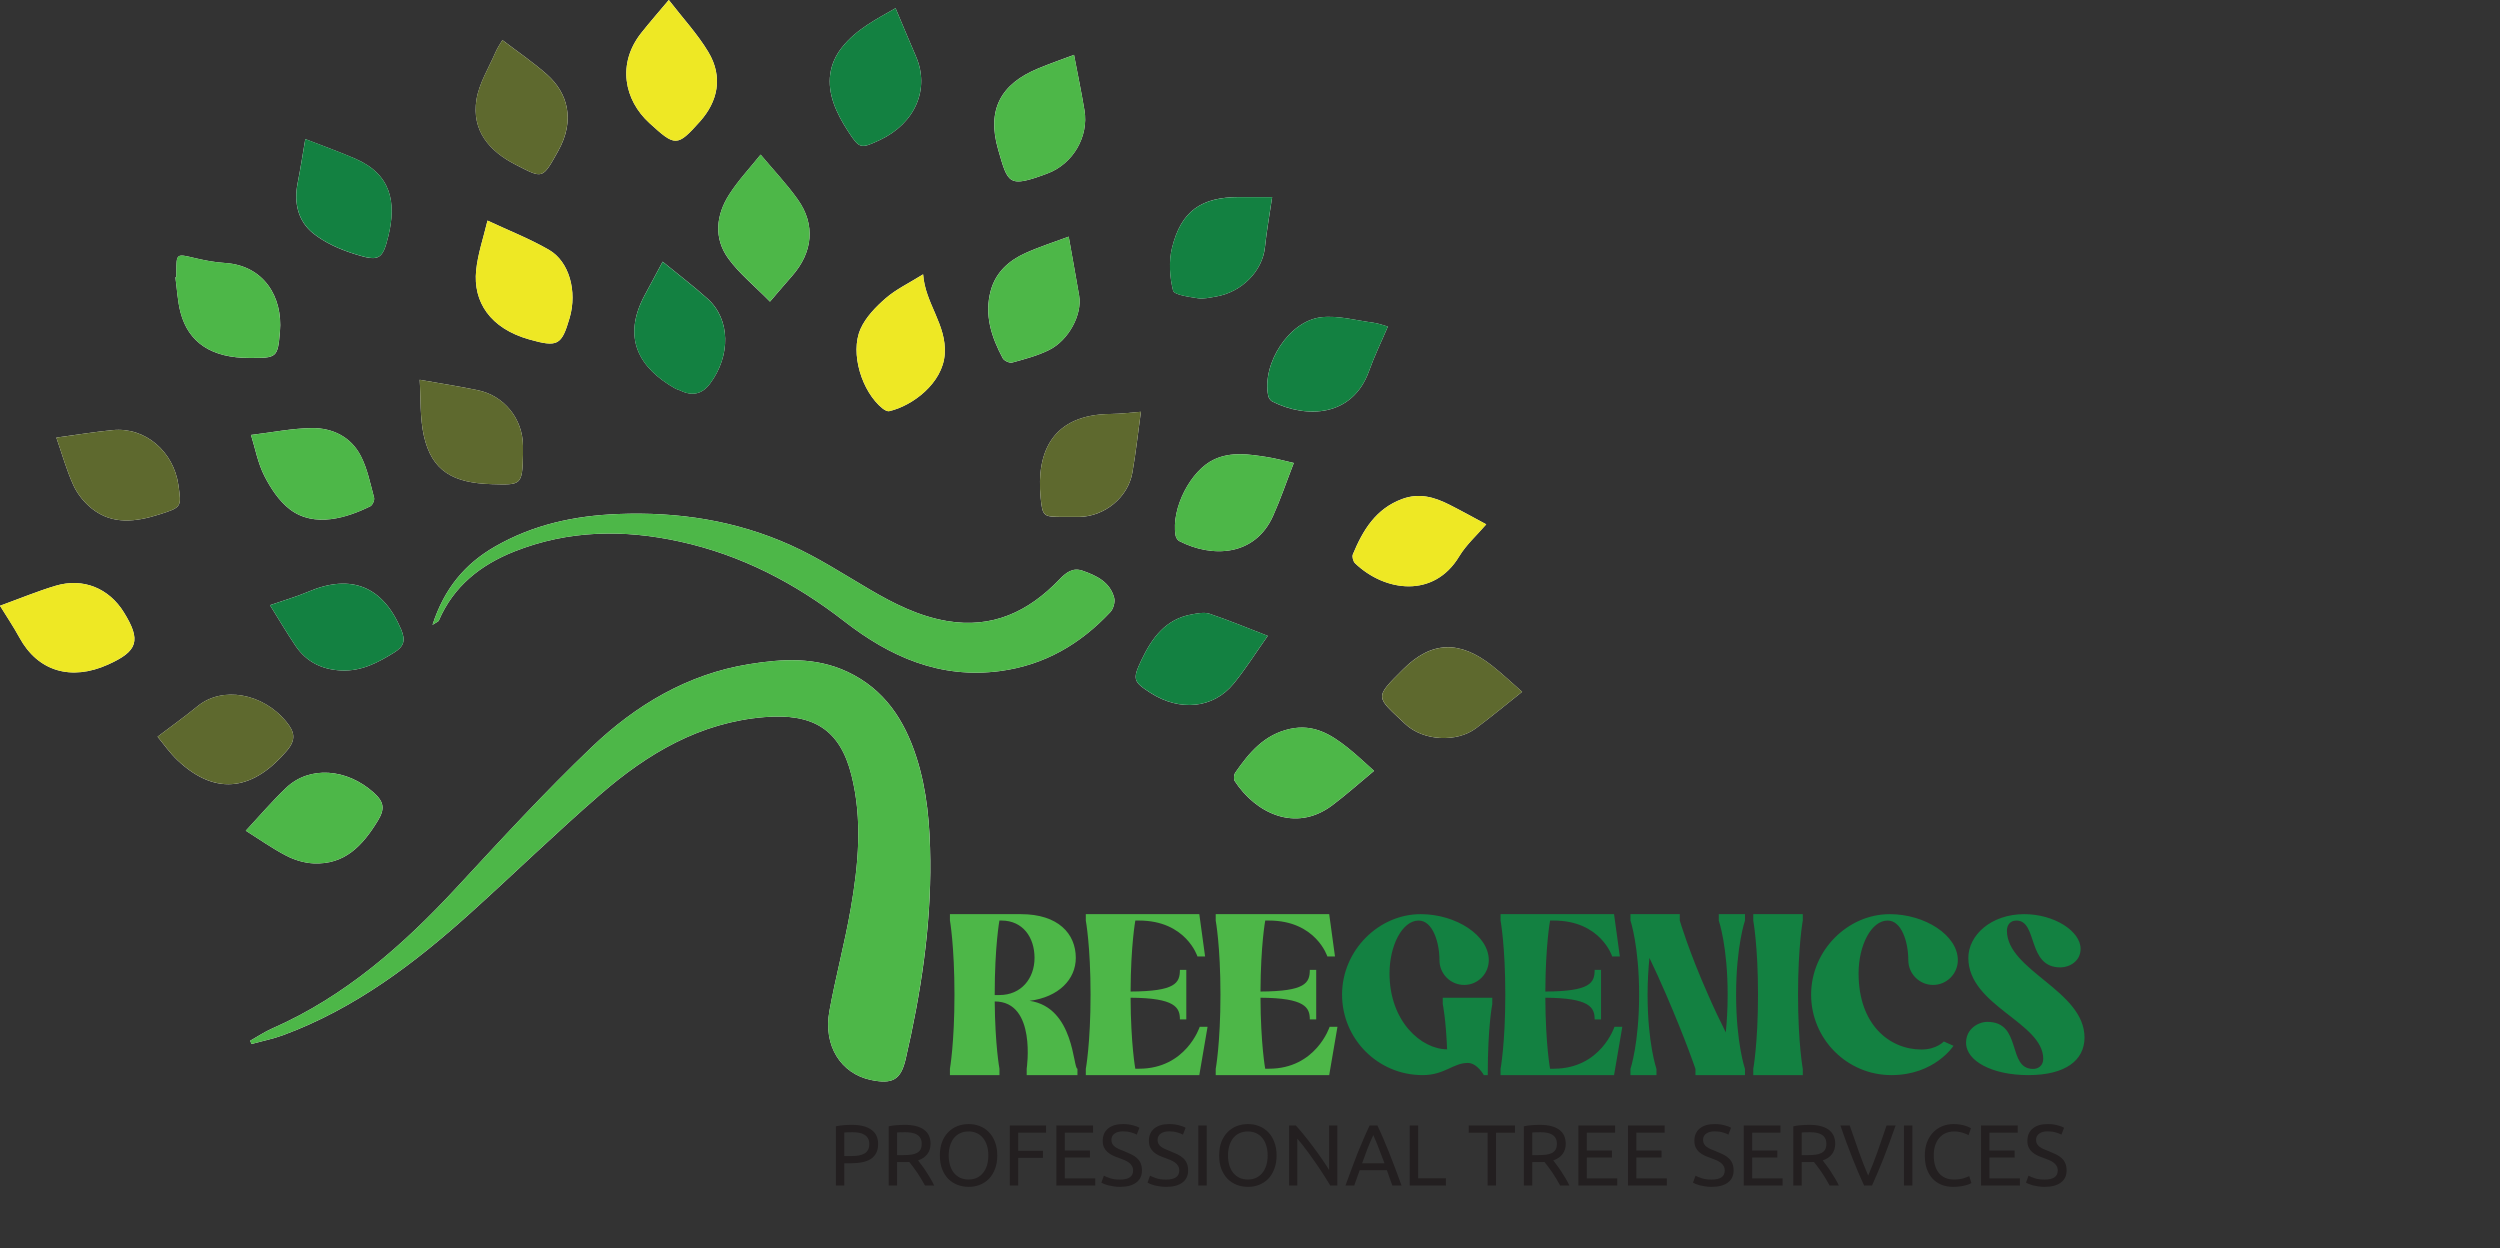 <svg width="679" height="339" viewBox="0 0 679 339" fill="none" xmlns="http://www.w3.org/2000/svg">
<rect x="0" y="0" width="679" height="339" fill="#333333" stroke="none"/>
<g clip-path="url(#clip0_1_103)">
<path d="M67.943 282.661C68.069 282.963 68.195 283.252 68.32 283.554C71.212 282.749 74.192 282.158 76.996 281.115C96.446 273.885 112.652 261.627 127.853 247.91C139.659 237.261 151.075 226.159 163.082 215.749C175.893 204.647 190.113 196.186 207.652 194.765C220.916 193.684 228.146 198.122 231.264 210.556C234.294 222.676 233.15 234.834 231.05 246.879C229.428 256.17 226.951 265.323 225.267 274.602C223.557 283.981 228.347 291.588 236.532 293.31C242.466 294.555 244.692 293.247 245.999 287.59C250.098 269.837 252.864 251.933 252.675 233.64C252.587 224.147 251.833 214.768 248.916 205.691C245.66 195.557 240.203 187.183 230.17 182.469C221.507 178.395 212.442 178.936 203.44 180.394C186.706 183.11 172.649 191.521 160.68 202.95C147.982 215.082 136.063 228.057 124.106 240.957C109.559 256.661 93.768 270.629 73.89 279.354C71.828 280.26 69.93 281.555 67.956 282.661H67.943ZM117.468 169.707C118.649 168.928 119.077 168.815 119.177 168.563C123.188 159.209 130.531 153.413 139.696 149.779C154.381 143.958 169.406 143.732 184.719 147.101C201.366 150.773 215.938 158.354 229.328 168.752C241.687 178.357 255.316 184.443 271.635 182.255C283.705 180.633 293.424 174.925 301.571 166.237C302.401 165.357 302.916 163.509 302.614 162.365C301.483 158.09 297.837 156.342 294.065 155.022C291.337 154.067 289.551 155.487 287.628 157.486C279.342 166.111 269.548 170.788 257.151 168.664C249.469 167.344 242.768 163.949 236.167 160.076C229.076 155.915 222.111 151.389 214.643 148.032C199.844 141.393 184.229 138.967 167.897 139.608C155.915 140.073 144.801 142.512 134.453 148.447C126.344 153.099 120.686 159.775 117.468 169.707ZM243.233 2.225C238.191 5.142 232.672 7.858 228.724 12.811C225.053 17.413 224.537 22.669 226.423 28.05C227.354 30.715 228.787 33.28 230.333 35.656C233.439 40.446 233.778 40.459 238.971 38.02C248.602 33.494 252.612 24.114 248.753 15.263C246.955 11.127 245.232 6.953 243.233 2.225ZM373.185 209.362C370.822 207.275 368.534 205.062 366.044 203.088C361.505 199.492 356.791 196.588 350.441 197.958C343.388 199.48 339.277 204.396 335.505 209.852C335.128 210.405 335.002 211.587 335.341 212.115C340.873 220.665 351.749 226.285 361.82 218.741C365.591 215.912 369.124 212.744 373.185 209.374V209.362ZM181.639 -0C178.986 3.156 176.497 5.997 174.158 8.952C167.583 17.262 169.481 27.144 176.421 33.456C183.362 39.767 183.864 39.994 190.126 32.978C194.878 27.647 196.5 20.984 192.376 14.106C189.422 9.19 185.436 4.903 181.639 -0.013V-0ZM0 164.515C1.672 167.243 3.634 170.135 5.306 173.202C10.284 182.33 19.299 185.008 29.32 180.507C37.492 176.849 38.372 173.957 33.657 166.325C29.622 159.787 22.606 156.883 15.2 159.071C10.272 160.529 5.507 162.516 0.013 164.515H0ZM66.749 225.618C70.257 227.819 73.84 230.371 77.7 232.383C79.938 233.552 82.603 234.369 85.13 234.495C93.629 234.897 98.483 229.667 102.581 222.978C104.593 219.697 104.342 217.823 101.513 215.284C94.195 208.721 84.074 207.891 77.662 214.014C73.903 217.597 70.521 221.583 66.761 225.618H66.749ZM132.404 59.909C131.323 64.498 129.789 68.899 129.324 73.412C128.444 81.999 133.146 89.191 143.72 92.183C151.464 94.371 152.533 93.856 154.721 86.312C156.795 79.183 154.645 71.061 149.101 67.855C143.845 64.825 138.125 62.587 132.404 59.909ZM209.136 81.912C211.663 78.969 213.36 76.958 215.095 74.996C220.803 68.534 221.545 61.003 216.654 54.151C213.662 49.951 210.079 46.18 206.583 42.005C203.755 45.551 200.536 48.946 198.059 52.818C194.476 58.425 193.784 64.662 197.82 70.231C200.75 74.267 204.773 77.498 209.136 81.937V81.912ZM351.384 125.74C348.92 125.187 346.531 124.508 344.092 124.131C339.302 123.389 334.474 122.622 329.822 124.76C323.372 127.714 318.066 138.074 319.273 145.379C319.374 145.957 319.789 146.699 320.279 146.95C329.332 151.615 340.848 151.011 345.739 140.186C347.814 135.585 349.435 130.782 351.397 125.74H351.384ZM291.714 14.899C288.747 16.017 285.302 17.212 281.945 18.608C271.71 22.832 268.014 29.885 271.069 40.522C273.785 49.989 273.835 51.083 284.434 47.135C291.538 44.495 295.724 36.976 294.543 29.986C293.713 24.982 292.682 20.016 291.701 14.899H291.714ZM47.89 75.273C47.802 75.273 47.714 75.298 47.638 75.311C48.078 78.479 48.217 81.735 49.021 84.816C51.196 93.139 57.571 97.225 67.78 97.225C75.16 97.225 75.437 97.25 76.04 90.059C76.832 80.667 71.677 72.079 61.041 71.426C58.212 71.25 55.383 70.684 52.63 70.03C47.953 68.911 47.902 68.886 47.902 73.852C47.902 74.33 47.902 74.808 47.902 75.286L47.89 75.273ZM290.268 64.272C286.421 65.718 282.36 67 278.487 68.748C274.011 70.772 270.453 73.953 269.095 78.881C267.272 85.482 269.259 91.542 272.352 97.313C272.716 97.992 274.2 98.671 274.917 98.47C278.311 97.527 281.794 96.622 284.924 95.063C290.293 92.397 293.964 85.382 293.097 80.327C292.204 75.097 291.249 69.879 290.255 64.284L290.268 64.272ZM68.17 118.134C69.289 121.717 70.018 125.753 71.803 129.261C73.513 132.617 75.789 136.075 78.718 138.326C85.432 143.468 94.371 140.576 100.57 137.508C101.173 137.207 101.777 135.849 101.601 135.182C100.57 131.335 99.79 127.299 97.98 123.817C95.327 118.674 90.323 116.21 84.715 116.273C79.322 116.336 73.928 117.442 68.157 118.134H68.17ZM42.785 200.083C44.357 201.956 46.067 204.458 48.217 206.495C59.117 216.78 69.251 214.089 77.901 203.918C80.516 200.837 80.013 198.763 77.725 195.984C71.363 188.265 60.412 186.303 53.711 191.772C49.977 194.815 46.041 197.619 42.785 200.096V200.083ZM250.726 74.506C246.867 76.907 243.384 78.555 240.568 80.994C237.865 83.345 235.111 86.174 233.703 89.367C230.811 95.943 234.093 106.416 239.688 110.929C240.19 111.332 240.983 111.784 241.511 111.671C247.784 110.238 256.045 104.102 256.585 96.156C257.126 88.16 251.267 82.452 250.714 74.506H250.726ZM113.985 103.147C114.312 108.126 114.01 113.394 115.116 118.335C117.266 127.966 123.113 131.197 133.598 131.499C141.469 131.725 141.884 131.876 142.047 123.565C142.06 122.723 142.06 121.893 142.047 121.051C141.972 113.746 136.943 107.472 129.751 105.976C124.672 104.92 119.555 104.14 113.985 103.147ZM413.418 187.9C410.778 185.599 408.113 183.072 405.246 180.809C396.47 173.881 388.826 174.057 381.094 181.765C373.135 189.698 373.638 189.069 381.609 196.6C386.601 201.328 395.691 201.68 400.858 197.807C405.032 194.689 409.056 191.358 413.406 187.9H413.418ZM15.301 118.85C16.81 123.175 18.042 127.651 19.94 131.813C21.034 134.202 22.895 136.502 24.97 138.15C30.615 142.625 37.002 141.72 43.301 139.709C49.336 137.785 49.31 137.722 48.468 131.788C47.148 122.559 39.403 115.959 30.627 116.814C25.674 117.291 20.745 118.121 15.301 118.85ZM376.945 88.701C375.775 88.386 374.367 87.821 372.896 87.632C368.207 87.016 363.404 85.646 358.827 86.174C350.114 87.18 342.709 98.734 344.431 107.472C344.545 108.063 345.035 108.792 345.55 109.056C354.779 113.708 367.339 113.343 371.853 100.708C373.273 96.722 375.147 92.9 376.932 88.713L376.945 88.701ZM136.44 10.888C135.912 11.818 135.095 12.987 134.541 14.282C132.718 18.507 130.116 22.643 129.412 27.056C128.066 35.468 132.869 41.037 140.023 44.709C147.504 48.543 147.252 48.807 151.603 41.025C156.355 32.526 154.105 25.183 148.61 20.28C144.813 16.898 140.564 14.031 136.452 10.888H136.44ZM309.869 111.847C307.342 112.036 304.5 112.413 301.659 112.438C285.918 112.589 281.417 122.635 282.636 135.182C283.152 140.4 283.428 140.375 288.835 140.4C290.268 140.4 291.714 140.425 293.147 140.4C300.024 140.249 306.361 135.119 307.555 128.38C308.498 123.05 309.077 117.656 309.869 111.86V111.847ZM179.967 71.086C178.408 73.978 176.736 77.084 175.076 80.202C168.903 91.781 173.517 99.916 183.437 105.536C183.852 105.762 184.342 105.85 184.77 106.051C188.013 107.652 190.691 107.049 192.804 104.241C198.537 96.609 198.373 86.689 192.188 81.132C188.315 77.649 184.154 74.493 179.967 71.061V71.086ZM344.318 172.7C339.038 170.663 333.845 168.5 328.527 166.702C327.068 166.212 325.22 166.602 323.598 166.891C316.482 168.198 312.811 173.366 309.969 179.363C307.543 184.493 307.769 185.159 312.497 188.202C320.443 193.306 329.52 192.439 335.04 185.712C338.246 181.802 340.949 177.477 344.318 172.712V172.7ZM73.325 164.364C75.55 167.922 77.763 171.681 80.189 175.302C83.156 179.728 87.393 181.878 92.762 182.104C98.206 182.33 102.607 179.979 107.02 177.251C109.685 175.604 110.226 173.982 108.968 171.002C104.04 159.284 95.402 155.714 83.71 160.718C80.466 162.101 77.046 163.069 73.325 164.364ZM345.513 53.522C342.747 53.522 339.654 53.522 336.561 53.522C326.251 53.522 320.782 57.319 318.318 67.327C317.413 70.998 317.689 75.223 318.607 78.907C318.909 80.101 322.907 80.604 325.283 80.994C326.855 81.245 328.565 80.83 330.186 80.554C337.278 79.372 342.885 73.601 343.564 67.176C344.029 62.725 344.821 58.325 345.525 53.51L345.513 53.522ZM82.918 37.756C82.264 41.578 81.635 45.677 80.83 49.75C79.774 55.094 80.931 60.06 85.055 63.379C88.273 65.969 92.372 67.754 96.358 69.012C102.896 71.074 103.901 70.609 105.473 64.133C107.698 54.993 106.278 47.349 96.458 43.099C92.121 41.226 87.67 39.629 82.905 37.768L82.918 37.756ZM403.674 142.412C400.355 140.639 396.986 138.753 393.541 137.018C389.543 135.006 385.482 133.837 380.905 135.497C373.663 138.137 370.168 143.983 367.44 150.546C367.176 151.188 367.515 152.482 368.031 152.985C376.153 160.755 389.455 162.516 396.307 151.112C398.218 147.944 401.11 145.366 403.662 142.399L403.674 142.412Z" fill="white"/>
<path d="M67.943 282.661C69.917 281.555 71.816 280.26 73.878 279.355C93.743 270.629 109.534 256.673 124.093 240.957C136.038 228.058 147.957 215.083 160.668 202.95C172.637 191.521 186.706 183.11 203.428 180.394C212.43 178.936 221.495 178.395 230.157 182.469C240.19 187.184 245.647 195.57 248.903 205.691C251.82 214.768 252.575 224.148 252.663 233.64C252.839 251.933 250.073 269.837 245.987 287.59C244.679 293.248 242.466 294.568 236.519 293.31C228.347 291.588 223.544 283.981 225.254 274.602C226.951 265.311 229.428 256.17 231.037 246.879C233.137 234.822 234.294 222.677 231.251 210.556C228.133 198.122 220.904 193.684 207.64 194.765C190.1 196.186 175.881 204.647 163.069 215.749C151.062 226.159 139.646 237.261 127.84 247.91C112.64 261.627 96.433 273.885 76.983 281.115C74.179 282.158 71.2 282.749 68.308 283.554C68.182 283.252 68.056 282.963 67.931 282.661H67.943Z" fill="#4DB748"/>
<path d="M117.467 169.708C120.674 159.788 126.344 153.099 134.453 148.447C144.788 142.513 155.915 140.086 167.897 139.608C184.229 138.967 199.844 141.394 214.643 148.032C222.123 151.389 229.076 155.915 236.167 160.077C242.768 163.949 249.469 167.344 257.151 168.664C269.535 170.789 279.33 166.112 287.628 157.487C289.551 155.488 291.349 154.054 294.065 155.023C297.837 156.343 301.483 158.09 302.614 162.365C302.916 163.509 302.401 165.357 301.571 166.237C293.424 174.925 283.705 180.633 271.635 182.255C255.316 184.443 241.674 178.358 229.328 168.752C215.938 158.342 201.366 150.76 184.719 147.102C169.406 143.732 154.381 143.958 139.696 149.78C130.531 153.413 123.188 159.209 119.177 168.563C119.064 168.815 118.649 168.941 117.467 169.708Z" fill="#4DB748"/>
<path d="M243.233 2.225C245.232 6.953 246.955 11.127 248.753 15.263C252.612 24.127 248.602 33.494 238.971 38.02C233.778 40.459 233.439 40.459 230.333 35.657C228.787 33.268 227.354 30.715 226.423 28.05C224.537 22.656 225.065 17.413 228.724 12.812C232.672 7.846 238.191 5.13 243.233 2.225Z" fill="#138141"/>
<path d="M373.185 209.362C369.112 212.731 365.591 215.9 361.82 218.729C351.749 226.285 340.873 220.652 335.341 212.103C335.002 211.587 335.128 210.393 335.505 209.84C339.277 204.396 343.4 199.467 350.441 197.946C356.778 196.575 361.493 199.48 366.044 203.076C368.533 205.049 370.834 207.262 373.185 209.349V209.362Z" fill="#4DB748"/>
<path d="M181.639 0C185.436 4.916 189.422 9.203 192.376 14.119C196.5 20.984 194.878 27.648 190.126 32.991C183.877 40.007 183.362 39.78 176.421 33.469C169.481 27.157 167.583 17.275 174.158 8.964C176.497 6.01 178.999 3.168 181.639 0.013V0Z" fill="#EEE824"/>
<path d="M3.00584e-05 164.515C5.507 162.528 10.272 160.529 15.188 159.071C22.606 156.883 29.609 159.788 33.645 166.325C38.36 173.945 37.48 176.836 29.307 180.508C19.287 185.009 10.272 182.318 5.293 173.203C3.621 170.148 1.66 167.243 -0.013 164.515H3.00584e-05Z" fill="#EEE824"/>
<path d="M66.749 225.619C70.508 221.583 73.89 217.61 77.65 214.014C84.062 207.891 94.183 208.721 101.5 215.284C104.342 217.836 104.58 219.697 102.569 222.978C98.47 229.667 93.617 234.897 85.118 234.495C82.603 234.382 79.938 233.552 77.687 232.383C73.827 230.371 70.244 227.819 66.736 225.619H66.749Z" fill="#4DB748"/>
<path d="M132.404 59.909C138.125 62.587 143.845 64.825 149.101 67.855C154.645 71.049 156.783 79.171 154.721 86.312C152.533 93.843 151.464 94.371 143.719 92.184C133.146 89.191 128.444 82 129.324 73.413C129.789 68.899 131.323 64.499 132.404 59.909Z" fill="#EEE824"/>
<path d="M209.136 81.912C204.773 77.473 200.75 74.242 197.82 70.206C193.784 64.649 194.476 58.401 198.059 52.793C200.536 48.921 203.755 45.526 206.583 41.98C210.079 46.155 213.662 49.926 216.654 54.126C221.545 60.99 220.803 68.522 215.095 74.972C213.36 76.933 211.675 78.945 209.136 81.886V81.912Z" fill="#4DB748"/>
<path d="M351.384 125.74C349.423 130.782 347.801 135.585 345.726 140.187C340.848 151.012 329.332 151.615 320.267 146.951C319.776 146.699 319.361 145.957 319.261 145.379C318.054 138.074 323.359 127.714 329.809 124.76C334.474 122.622 339.302 123.389 344.079 124.131C346.519 124.508 348.907 125.187 351.372 125.74H351.384Z" fill="#4DB748"/>
<path d="M291.714 14.899C292.682 20.029 293.713 24.995 294.555 29.986C295.724 36.989 291.538 44.508 284.447 47.135C273.835 51.071 273.798 49.977 271.082 40.522C268.027 29.873 271.723 22.832 281.957 18.608C285.327 17.212 288.772 16.018 291.726 14.899H291.714Z" fill="#4DB748"/>
<path d="M47.89 75.273C47.89 74.795 47.89 74.318 47.89 73.84C47.89 68.861 47.94 68.899 52.617 70.018C55.383 70.671 58.212 71.237 61.028 71.413C71.665 72.08 76.82 80.667 76.028 90.046C75.424 97.238 75.148 97.213 67.767 97.213C57.558 97.213 51.184 93.126 49.009 84.803C48.204 81.723 48.066 78.467 47.626 75.298C47.714 75.298 47.802 75.273 47.877 75.261L47.89 75.273Z" fill="#4DB748"/>
<path d="M290.268 64.272C291.261 69.867 292.217 75.085 293.109 80.315C293.977 85.382 290.306 92.385 284.937 95.05C281.806 96.609 278.324 97.514 274.929 98.457C274.212 98.659 272.729 97.98 272.364 97.301C269.271 91.542 267.285 85.482 269.108 78.869C270.466 73.953 274.024 70.76 278.5 68.735C282.36 67 286.433 65.705 290.28 64.259L290.268 64.272Z" fill="#4DB748"/>
<path d="M68.17 118.134C73.941 117.443 79.322 116.336 84.728 116.273C90.348 116.21 95.339 118.675 97.992 123.817C99.79 127.3 100.57 131.335 101.613 135.183C101.789 135.849 101.186 137.207 100.582 137.509C94.384 140.576 85.445 143.456 78.731 138.326C75.801 136.088 73.513 132.618 71.816 129.261C70.03 125.753 69.301 121.717 68.182 118.134H68.17Z" fill="#4DB748"/>
<path d="M42.785 200.083C46.054 197.606 49.977 194.803 53.711 191.76C60.412 186.291 71.376 188.252 77.725 195.972C80.013 198.751 80.516 200.838 77.901 203.905C69.251 214.089 59.117 216.767 48.217 206.483C46.067 204.446 44.357 201.944 42.785 200.071V200.083Z" fill="#5E692E"/>
<path d="M250.726 74.506C251.28 82.452 257.139 88.16 256.598 96.157C256.057 104.103 247.797 110.238 241.523 111.672C240.995 111.797 240.203 111.332 239.7 110.93C234.093 106.416 230.824 95.943 233.715 89.367C235.124 86.161 237.877 83.332 240.58 80.994C243.384 78.567 246.879 76.92 250.739 74.506H250.726Z" fill="#EEE824"/>
<path d="M113.985 103.147C119.542 104.14 124.672 104.92 129.751 105.976C136.955 107.46 141.972 113.733 142.047 121.051C142.047 121.893 142.047 122.723 142.047 123.565C141.884 131.876 141.469 131.713 133.598 131.499C123.113 131.21 117.266 127.978 115.116 118.335C114.01 113.394 114.312 108.126 113.985 103.147Z" fill="#5E692E"/>
<path d="M413.418 187.9C409.056 191.358 405.045 194.677 400.871 197.808C395.703 201.68 386.613 201.328 381.622 196.601C373.651 189.057 373.148 189.685 381.106 181.765C388.839 174.07 396.483 173.894 405.259 180.809C408.125 183.072 410.791 185.599 413.431 187.9H413.418Z" fill="#5E692E"/>
<path d="M15.301 118.851C20.745 118.109 25.674 117.292 30.627 116.814C39.403 115.959 47.148 122.56 48.468 131.788C49.31 137.722 49.336 137.785 43.301 139.709C36.989 141.721 30.615 142.626 24.97 138.15C22.895 136.503 21.034 134.202 19.94 131.813C18.042 127.652 16.81 123.176 15.301 118.851Z" fill="#5E692E"/>
<path d="M376.945 88.701C375.159 92.888 373.286 96.71 371.865 100.695C367.352 113.331 354.791 113.696 345.563 109.044C345.048 108.78 344.557 108.051 344.444 107.46C342.722 98.734 350.127 87.167 358.84 86.161C363.416 85.633 368.219 87.004 372.909 87.62C374.367 87.808 375.775 88.374 376.957 88.689L376.945 88.701Z" fill="#138141"/>
<path d="M136.44 10.888C140.551 14.031 144.801 16.898 148.598 20.28C154.105 25.183 156.343 32.526 151.59 41.025C147.24 48.808 147.491 48.531 140.01 44.709C132.857 41.05 128.054 35.48 129.399 27.057C130.103 22.631 132.706 18.507 134.529 14.283C135.082 13 135.899 11.818 136.427 10.888H136.44Z" fill="#5E692E"/>
<path d="M309.869 111.847C309.077 117.643 308.498 123.037 307.555 128.368C306.361 135.107 300.024 140.237 293.147 140.388C291.714 140.413 290.268 140.413 288.835 140.388C283.428 140.35 283.152 140.388 282.636 135.17C281.417 122.622 285.918 112.577 301.659 112.426C304.5 112.401 307.342 112.023 309.869 111.835V111.847Z" fill="#5E692E"/>
<path d="M179.967 71.086C184.154 74.519 188.303 77.675 192.188 81.157C198.373 86.714 198.537 96.634 192.804 104.266C190.691 107.066 188.013 107.669 184.77 106.076C184.342 105.863 183.852 105.787 183.437 105.561C173.517 99.941 168.89 91.806 175.076 80.227C176.736 77.109 178.42 74.003 179.967 71.112V71.086Z" fill="#138141"/>
<path d="M344.318 172.7C340.949 177.465 338.246 181.79 335.04 185.7C329.52 192.439 320.443 193.294 312.497 188.19C307.769 185.159 307.543 184.481 309.969 179.351C312.811 173.354 316.482 168.186 323.598 166.879C325.208 166.577 327.068 166.2 328.527 166.69C333.845 168.501 339.038 170.651 344.318 172.687V172.7Z" fill="#138141"/>
<path d="M73.325 164.364C77.046 163.069 80.466 162.101 83.71 160.718C95.402 155.727 104.04 159.285 108.968 171.002C110.226 173.982 109.685 175.604 107.02 177.251C102.606 179.979 98.206 182.331 92.762 182.104C87.393 181.878 83.156 179.741 80.189 175.302C77.763 171.681 75.55 167.922 73.325 164.364Z" fill="#138141"/>
<path d="M345.513 53.522C344.809 58.325 344.017 62.738 343.551 67.189C342.885 73.614 337.278 79.384 330.174 80.566C328.552 80.843 326.842 81.258 325.27 81.006C322.894 80.617 318.896 80.114 318.594 78.919C317.677 75.235 317.4 71.011 318.305 67.34C320.782 57.332 326.239 53.535 336.548 53.535C339.641 53.535 342.734 53.535 345.5 53.535L345.513 53.522Z" fill="#138141"/>
<path d="M82.918 37.756C87.683 39.617 92.146 41.214 96.471 43.087C106.29 47.349 107.698 54.981 105.486 64.121C103.914 70.596 102.908 71.049 96.37 68.999C92.385 67.742 88.286 65.957 85.067 63.367C80.944 60.048 79.787 55.081 80.843 49.738C81.648 45.677 82.264 41.578 82.93 37.743L82.918 37.756Z" fill="#138141"/>
<path d="M403.674 142.412C401.122 145.379 398.23 147.956 396.319 151.125C389.467 162.528 376.165 160.768 368.043 152.998C367.515 152.495 367.176 151.2 367.452 150.559C370.181 143.996 373.676 138.15 380.918 135.509C385.482 133.837 389.543 135.019 393.553 137.031C396.998 138.766 400.368 140.652 403.687 142.424L403.674 142.412Z" fill="#EEE824"/>
<path d="M271.451 290.263V292H258V290.263C258 290.263 259.233 283.369 259.233 270.142C259.233 256.915 258 249.965 258 249.965V248.284H277.28C287.424 248.284 292.188 253.608 292.188 260.166C292.188 265.995 287.536 270.815 279.634 271.823C291.852 273.617 291.403 290.263 292.636 290.263V292H278.849V290.263C278.849 290.263 281.595 271.992 270.162 271.992C270.274 284.041 271.451 290.263 271.451 290.263ZM271.451 249.965C271.451 249.965 270.162 256.915 270.162 270.142C270.162 270.198 270.162 270.254 270.162 270.254H271.451C277.392 270.254 280.979 265.714 280.979 260.166C280.979 254.561 277.784 250.022 272.012 250.022H271.451V249.965ZM325.731 292H294.906V290.319C294.906 290.319 296.195 283.369 296.195 270.142C296.195 256.915 294.906 250.022 294.906 250.022V248.284H325.731L327.301 259.774H325.227C325.227 259.774 322.144 250.022 309.366 250.022H308.357C308.357 250.022 307.124 256.635 307.068 269.301C319.23 269.245 320.463 267.003 320.463 263.417H322.201V276.868H320.463C320.463 273.673 319.23 271.039 307.068 270.983C307.124 283.649 308.357 290.319 308.357 290.319V290.263H309.366C322.144 290.263 325.844 278.885 325.844 278.885H327.973L325.731 292ZM361.012 292H330.187V290.319C330.187 290.319 331.476 283.369 331.476 270.142C331.476 256.915 330.187 250.022 330.187 250.022V248.284H361.012L362.581 259.774H360.508C360.508 259.774 357.425 250.022 344.647 250.022H343.638C343.638 250.022 342.405 256.635 342.349 269.301C354.511 269.245 355.744 267.003 355.744 263.417H357.481V276.868H355.744C355.744 273.673 354.511 271.039 342.349 270.983C342.405 283.649 343.638 290.319 343.638 290.319V290.263H344.647C357.425 290.263 361.124 278.885 361.124 278.885H363.254L361.012 292Z" fill="#4DB748"/>
<path d="M386.362 292C374.256 292 364.504 282.192 364.504 270.142C364.504 258.092 374.48 248.284 385.857 248.284C395.385 248.284 404.353 254.001 404.353 260.782C404.353 264.481 401.382 267.508 397.683 267.508C393.928 267.508 390.958 264.481 390.958 260.782C390.958 255.906 389.108 250.022 385.297 250.022C380.869 250.022 377.394 256.803 377.394 264.369C377.394 277.54 386.138 284.994 393.031 284.994C392.695 276.587 391.854 272.72 391.854 272.72V270.983H405.305V272.72C405.305 272.72 404.072 278.717 404.072 292H403.008C403.008 292 401.214 288.693 398.636 288.693C394.657 288.693 392.359 292 386.362 292ZM438.376 292H407.551V290.319C407.551 290.319 408.84 283.369 408.84 270.142C408.84 256.915 407.551 250.022 407.551 250.022V248.284H438.376L439.946 259.774H437.872C437.872 259.774 434.789 250.022 422.011 250.022H421.002C421.002 250.022 419.769 256.635 419.713 269.301C431.875 269.245 433.108 267.003 433.108 263.417H434.845V276.868H433.108C433.108 273.673 431.875 271.039 419.713 270.983C419.769 283.649 421.002 290.319 421.002 290.319V290.263H422.011C434.789 290.263 438.488 278.885 438.488 278.885H440.618L438.376 292ZM449.893 290.319V292H442.832V290.319C442.832 290.319 445.185 283.369 445.185 270.142C445.185 256.915 442.832 250.022 442.832 250.022V248.284H456.227V250.022C456.227 250.022 458.693 258.428 463.905 270.142C465.586 274.009 467.268 277.484 468.725 280.398C469.005 277.596 469.229 274.177 469.229 270.142C469.229 256.915 466.819 250.022 466.819 250.022V248.284H473.937V250.022C473.937 250.022 471.527 256.915 471.527 270.142C471.527 283.369 473.937 290.319 473.937 290.319V292H460.486V290.319C460.486 290.319 457.964 282.752 452.528 270.142C450.958 266.499 449.389 263.08 447.988 260.166C447.708 262.968 447.483 266.275 447.483 270.142C447.483 283.369 449.893 290.319 449.893 290.319ZM489.637 290.319V292H476.186V290.319C476.186 290.319 477.475 283.369 477.475 270.142C477.475 256.915 476.186 250.022 476.186 250.022V248.284H489.637V250.022C489.637 250.022 488.348 256.915 488.348 270.142C488.348 283.369 489.637 290.319 489.637 290.319ZM513.701 292C501.651 292 491.899 282.192 491.899 270.142C491.899 258.092 501.875 248.284 513.253 248.284C522.781 248.284 531.748 254.001 531.748 260.782C531.748 264.481 528.721 267.508 525.022 267.508C521.323 267.508 518.297 264.481 518.297 260.782C518.297 255.906 516.503 250.022 512.692 250.022C508.209 250.022 504.79 256.803 504.79 264.369C504.79 278.325 513.197 285.05 521.884 285.05C525.975 285.05 527.937 282.864 527.937 282.864L530.571 284.041C530.571 284.041 525.471 292 513.701 292ZM552.198 290.319C553.599 290.319 554.944 289.422 554.944 287.572C554.944 277.708 534.6 273.169 534.6 260.166C534.6 254.057 540.709 248.284 549.788 248.284C557.971 248.284 565.089 252.936 565.089 257.7C565.089 261.119 562.006 262.744 559.596 262.744C550.461 262.744 553.543 250.022 547.658 250.022C545.865 250.022 545.08 251.367 545.08 252.768C545.08 263.641 566.153 269.021 566.153 281.8C566.153 287.909 561.053 292 550.909 292C541.101 292 533.983 288.189 533.983 283.201C533.983 279.39 537.346 277.54 539.756 277.54C549.34 277.54 545.024 290.319 552.198 290.319Z" fill="#138141"/>
<path d="M231.361 305.508C233.654 305.508 235.414 305.948 236.639 306.827C237.88 307.691 238.5 308.987 238.5 310.715C238.5 311.657 238.327 312.466 237.982 313.141C237.652 313.801 237.165 314.343 236.521 314.767C235.893 315.175 235.123 315.474 234.212 315.662C233.301 315.851 232.272 315.945 231.126 315.945H229.312V322H227.026V305.908C227.67 305.751 228.385 305.649 229.17 305.602C229.971 305.539 230.702 305.508 231.361 305.508ZM231.55 307.51C230.576 307.51 229.83 307.534 229.312 307.581V313.989H231.031C231.817 313.989 232.524 313.942 233.152 313.848C233.78 313.738 234.306 313.565 234.73 313.33C235.17 313.078 235.508 312.741 235.744 312.317C235.979 311.893 236.097 311.351 236.097 310.691C236.097 310.063 235.971 309.544 235.72 309.136C235.484 308.728 235.155 308.406 234.73 308.17C234.322 307.919 233.843 307.746 233.293 307.652C232.743 307.558 232.162 307.51 231.55 307.51ZM249.347 315.168C249.599 315.482 249.913 315.898 250.29 316.416C250.682 316.919 251.083 317.484 251.491 318.113C251.9 318.725 252.3 319.369 252.693 320.044C253.101 320.72 253.447 321.372 253.729 322H251.232C250.918 321.403 250.572 320.798 250.195 320.186C249.834 319.573 249.465 318.992 249.088 318.442C248.711 317.877 248.334 317.351 247.957 316.864C247.596 316.377 247.266 315.953 246.968 315.592C246.763 315.607 246.551 315.615 246.331 315.615C246.127 315.615 245.915 315.615 245.695 315.615H243.646V322H241.36V305.908C242.004 305.751 242.719 305.649 243.504 305.602C244.305 305.539 245.036 305.508 245.695 305.508C247.989 305.508 249.732 305.94 250.926 306.804C252.135 307.667 252.74 308.955 252.74 310.667C252.74 311.751 252.449 312.678 251.868 313.448C251.303 314.217 250.462 314.791 249.347 315.168ZM245.884 307.51C244.91 307.51 244.164 307.534 243.646 307.581V313.73H245.271C246.057 313.73 246.763 313.691 247.392 313.613C248.02 313.534 248.546 313.385 248.97 313.165C249.41 312.945 249.748 312.639 249.983 312.246C250.219 311.838 250.337 311.304 250.337 310.644C250.337 310.031 250.219 309.521 249.983 309.112C249.748 308.704 249.426 308.382 249.017 308.147C248.625 307.911 248.153 307.746 247.604 307.652C247.07 307.558 246.496 307.51 245.884 307.51ZM255.265 313.825C255.265 312.427 255.469 311.194 255.877 310.126C256.301 309.058 256.867 308.17 257.574 307.463C258.296 306.741 259.129 306.199 260.071 305.838C261.029 305.476 262.042 305.296 263.11 305.296C264.163 305.296 265.152 305.476 266.079 305.838C267.021 306.199 267.846 306.741 268.553 307.463C269.26 308.17 269.817 309.058 270.226 310.126C270.65 311.194 270.862 312.427 270.862 313.825C270.862 315.222 270.65 316.455 270.226 317.524C269.817 318.592 269.26 319.487 268.553 320.209C267.846 320.916 267.021 321.45 266.079 321.812C265.152 322.173 264.163 322.353 263.11 322.353C262.042 322.353 261.029 322.173 260.071 321.812C259.129 321.45 258.296 320.916 257.574 320.209C256.867 319.487 256.301 318.592 255.877 317.524C255.469 316.455 255.265 315.222 255.265 313.825ZM257.668 313.825C257.668 314.814 257.794 315.717 258.045 316.534C258.296 317.335 258.65 318.018 259.105 318.584C259.576 319.149 260.142 319.589 260.801 319.903C261.477 320.202 262.231 320.351 263.063 320.351C263.896 320.351 264.642 320.202 265.301 319.903C265.961 319.589 266.519 319.149 266.974 318.584C267.445 318.018 267.807 317.335 268.058 316.534C268.309 315.717 268.435 314.814 268.435 313.825C268.435 312.835 268.309 311.94 268.058 311.139C267.807 310.322 267.445 309.631 266.974 309.065C266.519 308.5 265.961 308.068 265.301 307.77C264.642 307.455 263.896 307.298 263.063 307.298C262.231 307.298 261.477 307.455 260.801 307.77C260.142 308.068 259.576 308.5 259.105 309.065C258.65 309.631 258.296 310.322 258.045 311.139C257.794 311.94 257.668 312.835 257.668 313.825ZM274.262 322V305.673H284.11V307.628H276.547V312.552H283.262V314.484H276.547V322H274.262ZM286.916 322V305.673H296.882V307.628H289.202V312.482H296.034V314.39H289.202V320.044H297.471V322H286.916ZM304.169 320.374C306.557 320.374 307.751 319.558 307.751 317.924C307.751 317.421 307.641 316.997 307.421 316.652C307.216 316.291 306.934 315.984 306.573 315.733C306.211 315.466 305.795 315.238 305.324 315.05C304.868 314.861 304.381 314.673 303.863 314.484C303.266 314.28 302.701 314.052 302.167 313.801C301.633 313.534 301.169 313.228 300.777 312.882C300.384 312.521 300.07 312.097 299.834 311.61C299.614 311.123 299.504 310.534 299.504 309.843C299.504 308.414 299.991 307.298 300.965 306.497C301.939 305.696 303.282 305.296 304.994 305.296C305.984 305.296 306.879 305.406 307.68 305.626C308.497 305.83 309.093 306.058 309.47 306.309L308.74 308.17C308.41 307.966 307.915 307.77 307.256 307.581C306.612 307.377 305.858 307.275 304.994 307.275C304.554 307.275 304.146 307.322 303.769 307.416C303.392 307.51 303.062 307.652 302.779 307.84C302.497 308.029 302.269 308.272 302.096 308.571C301.939 308.853 301.86 309.191 301.86 309.584C301.86 310.023 301.947 310.393 302.12 310.691C302.292 310.989 302.536 311.256 302.85 311.492C303.164 311.712 303.525 311.916 303.934 312.105C304.358 312.293 304.821 312.482 305.324 312.67C306.031 312.953 306.675 313.236 307.256 313.518C307.853 313.801 308.363 314.139 308.787 314.531C309.227 314.924 309.565 315.395 309.8 315.945C310.036 316.479 310.154 317.131 310.154 317.901C310.154 319.33 309.628 320.429 308.575 321.199C307.538 321.969 306.07 322.353 304.169 322.353C303.525 322.353 302.929 322.306 302.379 322.212C301.845 322.134 301.366 322.039 300.942 321.929C300.518 321.804 300.148 321.678 299.834 321.552C299.536 321.411 299.3 321.293 299.127 321.199L299.811 319.314C300.172 319.518 300.722 319.746 301.46 319.997C302.198 320.249 303.101 320.374 304.169 320.374ZM316.709 320.374C319.096 320.374 320.29 319.558 320.29 317.924C320.29 317.421 320.18 316.997 319.96 316.652C319.756 316.291 319.473 315.984 319.112 315.733C318.751 315.466 318.334 315.238 317.863 315.05C317.408 314.861 316.921 314.673 316.403 314.484C315.806 314.28 315.24 314.052 314.706 313.801C314.172 313.534 313.709 313.228 313.316 312.882C312.923 312.521 312.609 312.097 312.374 311.61C312.154 311.123 312.044 310.534 312.044 309.843C312.044 308.414 312.531 307.298 313.505 306.497C314.478 305.696 315.821 305.296 317.533 305.296C318.523 305.296 319.418 305.406 320.219 305.626C321.036 305.83 321.633 306.058 322.01 306.309L321.279 308.17C320.95 307.966 320.455 307.77 319.795 307.581C319.151 307.377 318.397 307.275 317.533 307.275C317.094 307.275 316.685 307.322 316.308 307.416C315.931 307.51 315.601 307.652 315.319 307.84C315.036 308.029 314.808 308.272 314.635 308.571C314.478 308.853 314.4 309.191 314.4 309.584C314.4 310.023 314.486 310.393 314.659 310.691C314.832 310.989 315.075 311.256 315.389 311.492C315.704 311.712 316.065 311.916 316.473 312.105C316.897 312.293 317.361 312.482 317.863 312.67C318.57 312.953 319.214 313.236 319.795 313.518C320.392 313.801 320.903 314.139 321.327 314.531C321.766 314.924 322.104 315.395 322.34 315.945C322.575 316.479 322.693 317.131 322.693 317.901C322.693 319.33 322.167 320.429 321.115 321.199C320.078 321.969 318.609 322.353 316.709 322.353C316.065 322.353 315.468 322.306 314.918 322.212C314.384 322.134 313.905 322.039 313.481 321.929C313.057 321.804 312.688 321.678 312.374 321.552C312.075 321.411 311.84 321.293 311.667 321.199L312.35 319.314C312.711 319.518 313.261 319.746 313.999 319.997C314.738 320.249 315.641 320.374 316.709 320.374ZM325.455 305.673H327.74V322H325.455V305.673ZM331.123 313.825C331.123 312.427 331.327 311.194 331.735 310.126C332.159 309.058 332.725 308.17 333.431 307.463C334.154 306.741 334.986 306.199 335.929 305.838C336.887 305.476 337.9 305.296 338.968 305.296C340.021 305.296 341.01 305.476 341.937 305.838C342.879 306.199 343.704 306.741 344.411 307.463C345.117 308.17 345.675 309.058 346.083 310.126C346.507 311.194 346.72 312.427 346.72 313.825C346.72 315.222 346.507 316.455 346.083 317.524C345.675 318.592 345.117 319.487 344.411 320.209C343.704 320.916 342.879 321.45 341.937 321.812C341.01 322.173 340.021 322.353 338.968 322.353C337.9 322.353 336.887 322.173 335.929 321.812C334.986 321.45 334.154 320.916 333.431 320.209C332.725 319.487 332.159 318.592 331.735 317.524C331.327 316.455 331.123 315.222 331.123 313.825ZM333.526 313.825C333.526 314.814 333.651 315.717 333.903 316.534C334.154 317.335 334.507 318.018 334.963 318.584C335.434 319.149 336 319.589 336.659 319.903C337.335 320.202 338.089 320.351 338.921 320.351C339.754 320.351 340.5 320.202 341.159 319.903C341.819 319.589 342.377 319.149 342.832 318.584C343.303 318.018 343.665 317.335 343.916 316.534C344.167 315.717 344.293 314.814 344.293 313.825C344.293 312.835 344.167 311.94 343.916 311.139C343.665 310.322 343.303 309.631 342.832 309.065C342.377 308.5 341.819 308.068 341.159 307.77C340.5 307.455 339.754 307.298 338.921 307.298C338.089 307.298 337.335 307.455 336.659 307.77C336 308.068 335.434 308.5 334.963 309.065C334.507 309.631 334.154 310.322 333.903 311.139C333.651 311.94 333.526 312.835 333.526 313.825ZM361.311 322C360.965 321.419 360.565 320.767 360.109 320.044C359.67 319.322 359.19 318.576 358.672 317.806C358.154 317.021 357.612 316.228 357.046 315.427C356.497 314.626 355.947 313.856 355.397 313.118C354.848 312.364 354.313 311.657 353.795 310.997C353.277 310.338 352.798 309.756 352.358 309.254V322H350.12V305.673H351.934C352.672 306.458 353.457 307.377 354.29 308.429C355.138 309.466 355.971 310.542 356.787 311.657C357.62 312.756 358.397 313.84 359.12 314.908C359.858 315.976 360.478 316.927 360.981 317.759V305.673H363.219V322H361.311ZM378.169 322C377.902 321.293 377.651 320.602 377.415 319.927C377.18 319.236 376.936 318.537 376.685 317.83H369.287L367.803 322H365.423C366.051 320.272 366.64 318.678 367.19 317.217C367.74 315.741 368.274 314.343 368.792 313.024C369.326 311.704 369.852 310.448 370.371 309.254C370.889 308.044 371.431 306.851 371.996 305.673H374.093C374.659 306.851 375.201 308.044 375.719 309.254C376.237 310.448 376.756 311.704 377.274 313.024C377.808 314.343 378.35 315.741 378.9 317.217C379.449 318.678 380.038 320.272 380.667 322H378.169ZM376.025 315.945C375.523 314.578 375.02 313.259 374.517 311.987C374.03 310.699 373.52 309.466 372.986 308.288C372.436 309.466 371.91 310.699 371.407 311.987C370.921 313.259 370.434 314.578 369.947 315.945H376.025ZM392.708 320.021V322H382.883V305.673H385.169V320.021H392.708ZM411.462 305.673V307.652H406.326V322H404.041V307.652H398.904V305.673H411.462ZM421.862 315.168C422.114 315.482 422.428 315.898 422.805 316.416C423.197 316.919 423.598 317.484 424.006 318.113C424.415 318.725 424.815 319.369 425.208 320.044C425.616 320.72 425.962 321.372 426.244 322H423.747C423.433 321.403 423.087 320.798 422.71 320.186C422.349 319.573 421.98 318.992 421.603 318.442C421.226 317.877 420.849 317.351 420.472 316.864C420.111 316.377 419.781 315.953 419.483 315.592C419.278 315.607 419.066 315.615 418.847 315.615C418.642 315.615 418.43 315.615 418.21 315.615H416.161V322H413.875V305.908C414.519 305.751 415.234 305.649 416.019 305.602C416.82 305.539 417.551 305.508 418.21 305.508C420.504 305.508 422.247 305.94 423.441 306.804C424.65 307.667 425.255 308.955 425.255 310.667C425.255 311.751 424.964 312.678 424.383 313.448C423.818 314.217 422.977 314.791 421.862 315.168ZM418.399 307.51C417.425 307.51 416.679 307.534 416.161 307.581V313.73H417.786C418.572 313.73 419.278 313.691 419.907 313.613C420.535 313.534 421.061 313.385 421.485 313.165C421.925 312.945 422.263 312.639 422.498 312.246C422.734 311.838 422.852 311.304 422.852 310.644C422.852 310.031 422.734 309.521 422.498 309.112C422.263 308.704 421.941 308.382 421.532 308.147C421.14 307.911 420.669 307.746 420.119 307.652C419.585 307.558 419.011 307.51 418.399 307.51ZM428.693 322V305.673H438.659V307.628H430.978V312.482H437.81V314.39H430.978V320.044H439.248V322H428.693ZM442.152 322V305.673H452.118V307.628H444.438V312.482H451.27V314.39H444.438V320.044H452.707V322H442.152ZM464.858 320.374C467.246 320.374 468.439 319.558 468.439 317.924C468.439 317.421 468.329 316.997 468.11 316.652C467.905 316.291 467.623 315.984 467.261 315.733C466.9 315.466 466.484 315.238 466.013 315.05C465.557 314.861 465.07 314.673 464.552 314.484C463.955 314.28 463.39 314.052 462.856 313.801C462.322 313.534 461.858 313.228 461.466 312.882C461.073 312.521 460.759 312.097 460.523 311.61C460.303 311.123 460.193 310.534 460.193 309.843C460.193 308.414 460.68 307.298 461.654 306.497C462.628 305.696 463.971 305.296 465.683 305.296C466.672 305.296 467.568 305.406 468.369 305.626C469.185 305.83 469.782 306.058 470.159 306.309L469.429 308.17C469.099 307.966 468.604 307.77 467.945 307.581C467.301 307.377 466.547 307.275 465.683 307.275C465.243 307.275 464.835 307.322 464.458 307.416C464.081 307.51 463.751 307.652 463.468 307.84C463.185 308.029 462.958 308.272 462.785 308.571C462.628 308.853 462.549 309.191 462.549 309.584C462.549 310.023 462.636 310.393 462.808 310.691C462.981 310.989 463.225 311.256 463.539 311.492C463.853 311.712 464.214 311.916 464.623 312.105C465.047 312.293 465.51 312.482 466.013 312.67C466.719 312.953 467.363 313.236 467.945 313.518C468.541 313.801 469.052 314.139 469.476 314.531C469.916 314.924 470.254 315.395 470.489 315.945C470.725 316.479 470.843 317.131 470.843 317.901C470.843 319.33 470.316 320.429 469.264 321.199C468.227 321.969 466.759 322.353 464.858 322.353C464.214 322.353 463.617 322.306 463.068 322.212C462.534 322.134 462.055 322.039 461.63 321.929C461.206 321.804 460.837 321.678 460.523 321.552C460.225 321.411 459.989 321.293 459.816 321.199L460.5 319.314C460.861 319.518 461.411 319.746 462.149 319.997C462.887 320.249 463.79 320.374 464.858 320.374ZM473.604 322V305.673H483.57V307.628H475.89V312.482H482.722V314.39H475.89V320.044H484.159V322H473.604ZM495.051 315.168C495.302 315.482 495.617 315.898 495.994 316.416C496.386 316.919 496.787 317.484 497.195 318.113C497.604 318.725 498.004 319.369 498.397 320.044C498.805 320.72 499.151 321.372 499.433 322H496.936C496.622 321.403 496.276 320.798 495.899 320.186C495.538 319.573 495.169 318.992 494.792 318.442C494.415 317.877 494.038 317.351 493.661 316.864C493.3 316.377 492.97 315.953 492.672 315.592C492.467 315.607 492.255 315.615 492.035 315.615C491.831 315.615 491.619 315.615 491.399 315.615H489.35V322H487.064V305.908C487.708 305.751 488.423 305.649 489.208 305.602C490.009 305.539 490.74 305.508 491.399 305.508C493.693 305.508 495.436 305.94 496.63 306.804C497.839 307.667 498.444 308.955 498.444 310.667C498.444 311.751 498.153 312.678 497.572 313.448C497.007 314.217 496.166 314.791 495.051 315.168ZM491.588 307.51C490.614 307.51 489.868 307.534 489.35 307.581V313.73H490.975C491.761 313.73 492.467 313.691 493.096 313.613C493.724 313.534 494.25 313.385 494.674 313.165C495.114 312.945 495.452 312.639 495.687 312.246C495.923 311.838 496.041 311.304 496.041 310.644C496.041 310.031 495.923 309.521 495.687 309.112C495.452 308.704 495.13 308.382 494.721 308.147C494.329 307.911 493.857 307.746 493.308 307.652C492.774 307.558 492.2 307.51 491.588 307.51ZM514.845 305.673C514.248 307.4 513.675 309.003 513.125 310.479C512.591 311.94 512.065 313.33 511.547 314.649C511.028 315.969 510.51 317.233 509.992 318.442C509.489 319.636 508.971 320.822 508.437 322H506.293C505.759 320.822 505.233 319.636 504.714 318.442C504.212 317.233 503.693 315.969 503.159 314.649C502.641 313.33 502.107 311.94 501.557 310.479C501.007 309.003 500.442 307.4 499.861 305.673H502.382C503.23 308.154 504.062 310.542 504.879 312.835C505.696 315.128 506.536 317.28 507.4 319.291C508.264 317.296 509.104 315.152 509.921 312.859C510.738 310.55 511.562 308.154 512.395 305.673H514.845ZM517.113 305.673H519.398V322H517.113V305.673ZM530.461 322.353C529.314 322.353 528.27 322.165 527.328 321.788C526.385 321.411 525.576 320.861 524.901 320.139C524.225 319.416 523.699 318.529 523.322 317.476C522.961 316.408 522.78 315.191 522.78 313.825C522.78 312.458 522.985 311.249 523.393 310.196C523.817 309.128 524.382 308.233 525.089 307.51C525.796 306.788 526.621 306.238 527.563 305.861C528.506 305.484 529.511 305.296 530.579 305.296C531.254 305.296 531.859 305.343 532.393 305.437C532.943 305.531 533.414 305.641 533.807 305.767C534.215 305.893 534.545 306.018 534.796 306.144C535.047 306.27 535.22 306.364 535.314 306.427L534.655 308.311C534.513 308.217 534.309 308.115 534.042 308.005C533.775 307.895 533.469 307.785 533.123 307.675C532.794 307.565 532.424 307.479 532.016 307.416C531.623 307.338 531.223 307.298 530.814 307.298C529.951 307.298 529.173 307.448 528.482 307.746C527.791 308.044 527.202 308.476 526.715 309.042C526.228 309.607 525.851 310.298 525.584 311.115C525.333 311.916 525.207 312.819 525.207 313.825C525.207 314.798 525.317 315.686 525.537 316.487C525.773 317.288 526.118 317.979 526.574 318.56C527.029 319.126 527.595 319.565 528.27 319.88C528.961 320.194 529.762 320.351 530.673 320.351C531.725 320.351 532.597 320.241 533.288 320.021C533.979 319.801 534.498 319.605 534.843 319.432L535.432 321.317C535.322 321.395 535.126 321.497 534.843 321.623C534.561 321.733 534.207 321.843 533.783 321.953C533.359 322.063 532.864 322.157 532.299 322.236C531.733 322.314 531.121 322.353 530.461 322.353ZM538.05 322V305.673H548.016V307.628H540.336V312.482H547.168V314.39H540.336V320.044H548.605V322H538.05ZM555.303 320.374C557.691 320.374 558.884 319.558 558.884 317.924C558.884 317.421 558.774 316.997 558.555 316.652C558.35 316.291 558.068 315.984 557.706 315.733C557.345 315.466 556.929 315.238 556.458 315.05C556.002 314.861 555.515 314.673 554.997 314.484C554.4 314.28 553.835 314.052 553.301 313.801C552.767 313.534 552.303 313.228 551.911 312.882C551.518 312.521 551.204 312.097 550.968 311.61C550.748 311.123 550.638 310.534 550.638 309.843C550.638 308.414 551.125 307.298 552.099 306.497C553.073 305.696 554.416 305.296 556.128 305.296C557.117 305.296 558.013 305.406 558.814 305.626C559.63 305.83 560.227 306.058 560.604 306.309L559.874 308.17C559.544 307.966 559.049 307.77 558.39 307.581C557.746 307.377 556.992 307.275 556.128 307.275C555.688 307.275 555.28 307.322 554.903 307.416C554.526 307.51 554.196 307.652 553.913 307.84C553.63 308.029 553.403 308.272 553.23 308.571C553.073 308.853 552.994 309.191 552.994 309.584C552.994 310.023 553.081 310.393 553.253 310.691C553.426 310.989 553.67 311.256 553.984 311.492C554.298 311.712 554.659 311.916 555.068 312.105C555.492 312.293 555.955 312.482 556.458 312.67C557.164 312.953 557.808 313.236 558.39 313.518C558.986 313.801 559.497 314.139 559.921 314.531C560.361 314.924 560.699 315.395 560.934 315.945C561.17 316.479 561.288 317.131 561.288 317.901C561.288 319.33 560.761 320.429 559.709 321.199C558.672 321.969 557.204 322.353 555.303 322.353C554.659 322.353 554.062 322.306 553.513 322.212C552.979 322.134 552.5 322.039 552.075 321.929C551.651 321.804 551.282 321.678 550.968 321.552C550.67 321.411 550.434 321.293 550.261 321.199L550.945 319.314C551.306 319.518 551.856 319.746 552.594 319.997C553.332 320.249 554.235 320.374 555.303 320.374Z" fill="#231F20"/>
</g>
<defs>
<clipPath id="clip0_1_103">
<rect width="678.88" height="339" fill="white"/>
</clipPath>
</defs>
</svg>
